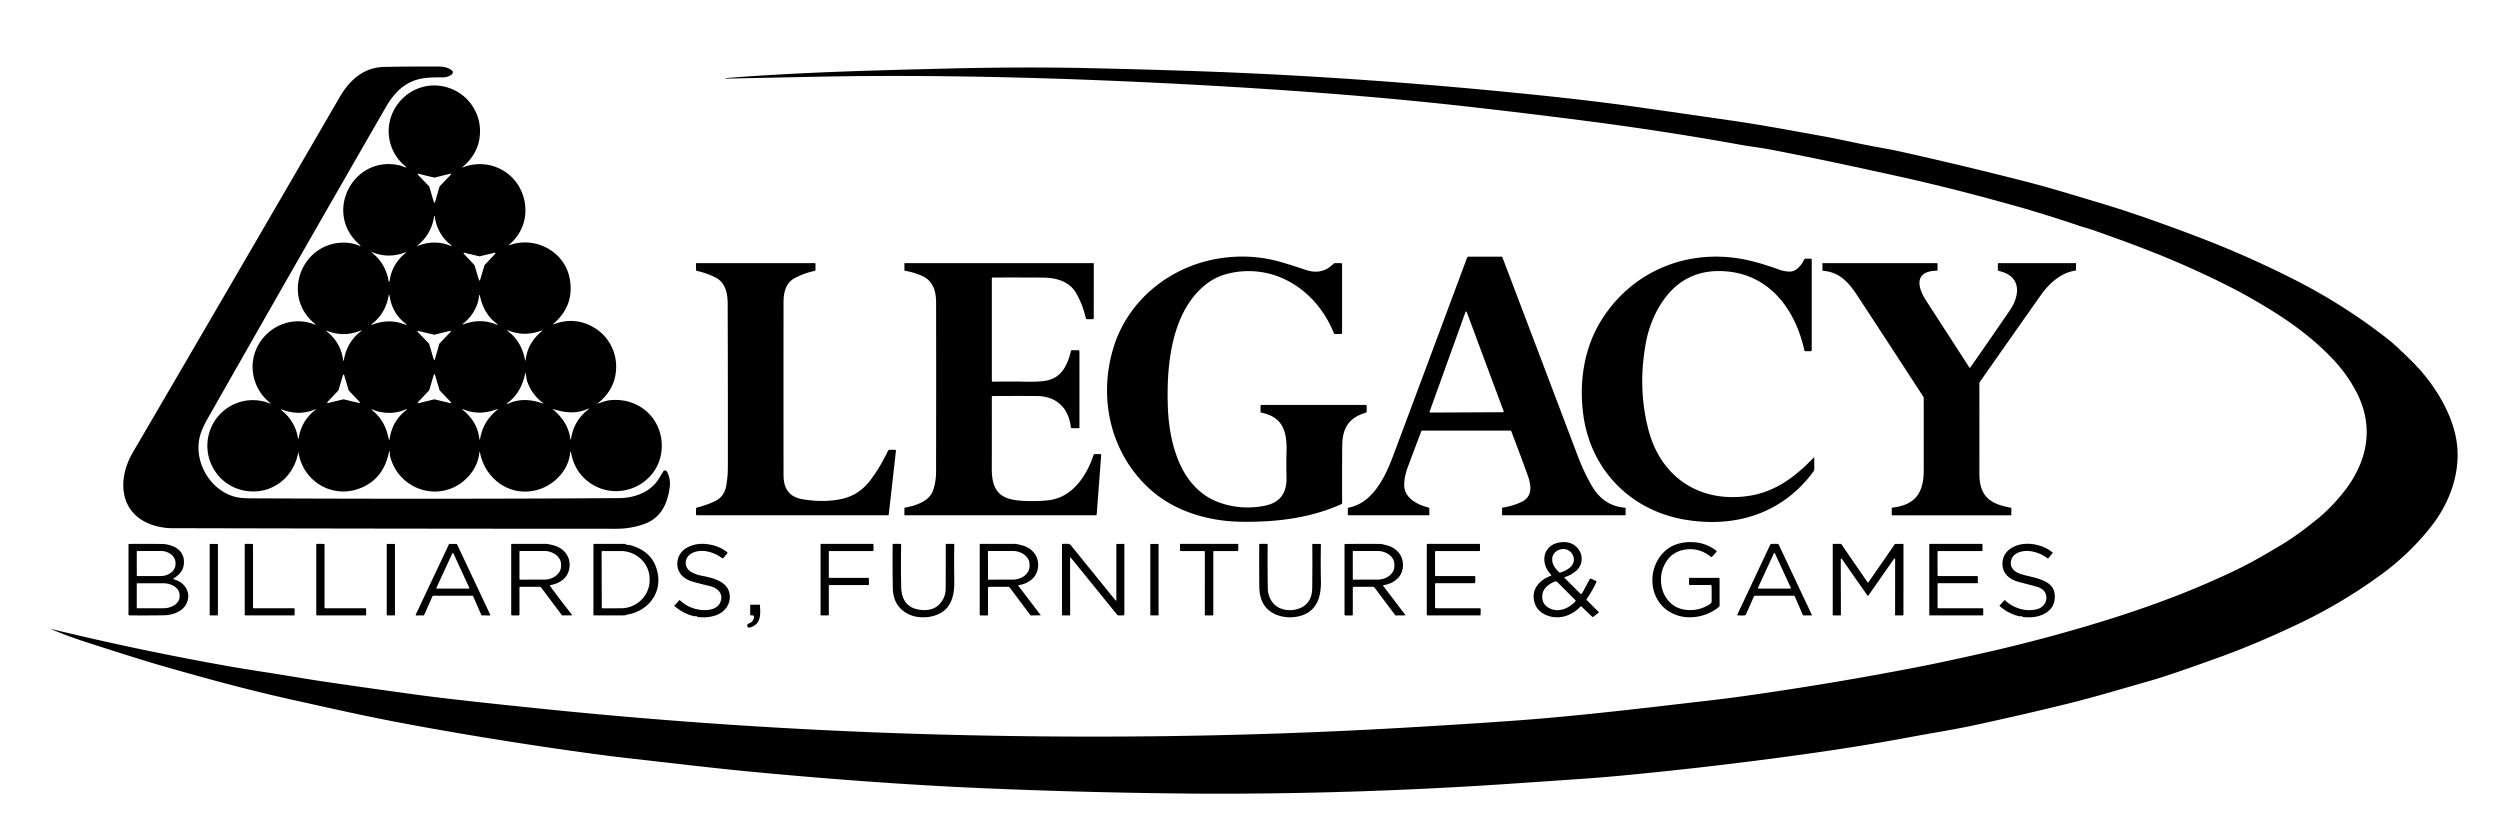 <svg xmlns="http://www.w3.org/2000/svg" width="140" height="47" fill="none">
  <path fill="#000" d="M23.922 4.357c-1.114.095-1.782.723-2.318 1.65-3.206 5.56-6.53 11.37-9.973 17.429-.25.438-.405.812-.467 1.122-.274 1.374.627 2.913 2.015 3.267.205.053.493.08.863.082 7.644.034 14.518.03 20.621-.013.87-.006 1.794-.332 2.256-1.127.074-.127.15-.25.228-.371a.114.114 0 0 1 .196.007c.151.273.204.572.159.896-.135.967-.52 1.75-1.505 2.075-.453.15-.964.237-1.454.237a10965.95 10965.95 0 0 1-24.905-.033c-.26 0-.521-.031-.786-.093-2.121-.49-2.37-2.513-1.416-4.145 3.82-6.535 7.678-13.163 11.575-19.882.55-.947 1.329-1.685 2.503-1.71.878-.02 1.901-.027 3.07-.021.255 0 .499.05.711.205a.15.15 0 0 1 .046.189.15.15 0 0 1-.045.053.835.835 0 0 1-.506.16 8.345 8.345 0 0 0-.868.023Z"/>
  <path fill="#000" d="M2.791 35.206h-.023c-.005.001-.007 0-.006-.006 0-.002.002-.003.003-.003 3.358.82 6.739 1.53 10.142 2.13.437.077 1.096.184 1.978.32 1.123.174 2.24.371 3.366.538 1.758.259 3.523.508 5.297.748 1.308.177 3.624.435 6.949.774a296.83 296.83 0 0 0 21.102 1.397c9.21.278 18.225.16 27.046-.354 3.487-.203 6.017-.371 7.59-.505 3.379-.29 6.36-.656 9.584-1.029a78.505 78.505 0 0 0 1.987-.256 189.143 189.143 0 0 0 9.591-1.607c1.102-.215 2.531-.523 4.289-.924a90.73 90.73 0 0 0 6.187-1.675 62.345 62.345 0 0 0 4.219-1.471 48.218 48.218 0 0 0 2.995-1.301c.722-.337 1.641-.845 2.758-1.523.669-.407 1.306-.892 1.906-1.378.494-.4.966-.877 1.415-1.427 1.416-1.737 1.858-3.772.729-5.82a7.95 7.95 0 0 0-.963-1.399c-1.035-1.185-2.319-2.176-3.662-3.011a34.508 34.508 0 0 0-1.852-1.078c-.649-.35-1.489-.76-2.517-1.23-1.854-.848-3.734-1.546-5.708-2.236-.256-.09-.521-.155-.781-.244a71.878 71.878 0 0 0-4.439-1.35 116.664 116.664 0 0 0-5.249-1.32c-2.56-.567-5.191-1.138-7.708-1.614-.491-.092-1.008-.147-1.509-.238-2.55-.463-5.216-.88-8-1.253a396.7 396.7 0 0 0-6.735-.825c-4.143-.479-8.718-.868-13.724-1.167-7.505-.448-14.356-.652-20.553-.61-.652.003-1.32.012-2.004.024-1.892.036-3.84.077-5.844.121-.011 0-.017-.005-.018-.016 0-.01.005-.015.014-.016 4.182-.327 8.122-.425 12.212-.528 2.842-.072 5.47-.083 7.883-.033 2.04.042 4.102.1 6.183.17 6.557.224 13.007.702 19.43 1.368 1.973.205 3.78.424 5.42.657 1.654.235 3.415.488 5.282.759 1.673.243 3.311.554 4.993.856 1.031.186 2.158.454 3.237.644.458.08.887.166 1.286.255a229.83 229.83 0 0 1 6.801 1.629c1.435.365 2.848.806 4.274 1.231 1.071.32 2.288.727 3.652 1.223a86.4 86.4 0 0 1 2.495.938 55.802 55.802 0 0 1 5.074 2.313 31.637 31.637 0 0 1 4.926 3.193c.234.185.652.572 1.253 1.162 1.137 1.117 2.174 2.707 2.485 4.277.354 1.78-.289 3.633-1.435 5.061a14.211 14.211 0 0 1-2.606 2.524 28.669 28.669 0 0 1-4.857 2.904c-1.395.661-2.8 1.27-4.286 1.809-1.874.678-3.156 1.116-3.847 1.313-1.548.442-3.13.919-4.654 1.297a181.33 181.33 0 0 1-5.254 1.212c-1.209.262-2.406.444-3.612.67-1.793.335-3.628.635-5.505.9-3.59.508-7.188.931-10.791 1.27-.658.06-1.33.115-2.018.163-1.306.092-2.612.182-3.918.27-6.049.413-12.018.6-17.907.563a338.216 338.216 0 0 1-11.011-.27c-4.2-.165-8.808-.485-13.825-.962-2.276-.218-4.553-.497-6.812-.75a84.476 84.476 0 0 1-2.007-.25c-3.66-.5-7.174-1.065-10.54-1.695-2.279-.426-4.152-.858-6.218-1.315-2.547-.562-5.066-1.252-7.588-1.982-.68-.196-1.98-.604-3.904-1.223-.806-.26-1.512-.52-2.118-.782a.112.112 0 0 0-.025-.007Z"/>
  <path fill="#000" d="M21.784 25.31c-.209 1.03-.762 1.714-1.66 2.048-1.525.568-3.125-.394-3.398-1.967-.01-.062-.022-.062-.034 0-.28 1.39-1.502 2.32-2.924 2.098-1.628-.256-2.572-1.945-1.976-3.467a2.544 2.544 0 0 1 3.28-1.445c.09.033.098.02.025-.04-1.066-.874-1.277-2.415-.43-3.525.673-.884 1.855-1.264 2.91-.854.115.046.125.029.03-.05-1.854-1.537-.736-4.502 1.63-4.521.291-.003.574.05.849.159.125.05.136.03.035-.06-2.036-1.78-.329-5.048 2.291-4.418.098.023.181.076.278.099.076.018.083.002.023-.046a2.532 2.532 0 0 1-.574-3.296c.743-1.206 2.252-1.6 3.492-.877a2.564 2.564 0 0 1 1.243 2c.059.868-.261 1.6-.958 2.195-.046.039-.04.048.016.027a2.564 2.564 0 0 1 1.523-.111c2.011.475 2.666 3.062 1.093 4.41-.07.062-.062.077.026.046 1.406-.488 3.043.357 3.329 1.884.19 1.019-.125 1.873-.947 2.562a.008.008 0 0 0-.002.004v.005l.004.003h.005c.859-.33 1.664-.25 2.415.242.68.445 1.11 1.23 1.126 2.05.017.848-.319 1.55-1.007 2.102-.043.035-.038.044.014.026.216-.076.432-.159.663-.182 1.57-.158 2.875.972 2.885 2.54.013 2.121-2.415 3.294-4.1 2.035-.532-.397-.86-.953-.985-1.668-.002-.01-.009-.016-.02-.016-.013 0-.02.007-.021.02-.075.942-.797 1.747-1.672 2.056-1.548.548-3.064-.456-3.379-2.018-.018-.088-.031-.087-.04.003a2.27 2.27 0 0 1-.537 1.231c-1.39 1.659-3.963.979-4.465-1.067-.016-.067.002-.15-.014-.218-.015-.062-.03-.062-.042 0Zm2.549-15.364a.033.033 0 0 1-.015 0l-.88-.214a.033.033 0 0 0-.032.054l.627.653a.032.032 0 0 1 .008.014l.255.869a.033.033 0 0 0 .011.018.033.033 0 0 0 .053-.018l.251-.87a.034.034 0 0 1 .008-.014l.625-.655a.033.033 0 0 0 .005-.04.033.033 0 0 0-.037-.015l-.88.217Zm-.93 3.824a2.354 2.354 0 0 1 1.843.004.028.028 0 0 0 .018 0c.013-.006.018-.014.014-.023a.034.034 0 0 0-.012-.017 2.388 2.388 0 0 1-.92-1.632.012.012 0 0 0-.007-.01.04.04 0 0 0-.01-.001c-.01 0-.017.006-.018.017a2.487 2.487 0 0 1-.918 1.625c-.01.009-.012.02-.006.032a.013.013 0 0 0 .016.005Zm-1.575 1.917c.082-.602.383-1.114.905-1.537a.016.016 0 0 0 .006-.009c0-.004 0-.007-.003-.01a.016.016 0 0 0-.019-.008c-.627.245-1.233.25-1.82.019-.101-.04-.11-.026-.024.044.476.386.772.9.888 1.544.013.07.031.072.055.005a.196.196 0 0 0 .012-.048Zm5.032-1.334a.034.034 0 0 1-.016 0l-.843-.2a.033.033 0 0 0-.04.037.03.03 0 0 0 .01.019l.593.63a.032.032 0 0 1 .008.012l.248.832a.033.033 0 0 0 .064 0l.249-.832a.032.032 0 0 1 .008-.013l.594-.63a.033.033 0 0 0-.031-.055l-.844.2Zm-5.037 2.246a.29.29 0 0 0-.012-.046c-.02-.06-.037-.06-.048.004-.113.65-.414 1.17-.904 1.56-.096.075-.087.092.028.05.605-.222 1.194-.223 1.765-.004.146.056.158.036.035-.062a2.301 2.301 0 0 1-.864-1.502Zm4.997.022c-.055.558-.432 1.15-.852 1.476-.095.074-.086.09.027.05.608-.218 1.194-.215 1.756.01.15.059.16.04.033-.058-.45-.345-.75-.84-.897-1.483-.031-.136-.053-.134-.067.005Zm-7.56 3.517c.114-.634.425-1.189.933-1.571.086-.066.079-.079-.022-.04-.627.237-1.23.243-1.808.016-.109-.043-.118-.027-.027.047.494.406.787.922.877 1.547.014.098.03.098.047.001Zm5.064-1.393a.033.033 0 0 1-.016 0l-.886-.214a.033.033 0 0 0-.037.015.033.033 0 0 0 .005.04l.633.655a.032.032 0 0 1 .008.014l.258.874a.033.033 0 0 0 .031.023.033.033 0 0 0 .032-.023l.251-.876a.034.034 0 0 1 .008-.014l.628-.66a.033.033 0 0 0-.011-.052.032.032 0 0 0-.02-.002l-.884.22Zm6.025-.243c-.646.245-1.26.25-1.842.018-.127-.05-.136-.033-.03.05.485.385.79.9.915 1.542.021.108.039.108.052-.001.076-.615.382-1.143.92-1.583a.015.015 0 0 0 .006-.02.016.016 0 0 0-.01-.008.015.015 0 0 0-.01.002Zm-.942 2.422c-.138.644-.406 1.188-.932 1.6-.144.113-.132.133.035.06.602-.262 1.223-.219 1.853 0 .082.03.088.017.02-.035a2.522 2.522 0 0 1-.86-1.195c-.05-.144-.05-.288-.078-.43-.012-.062-.025-.062-.038 0Zm-4.785.94a.03.03 0 0 1-.007-.015l-.258-.869a.033.033 0 0 0-.032-.023.033.033 0 0 0-.031.023l-.256.87a.032.032 0 0 1-.008.014l-.624.659a.033.033 0 0 0-.005.04.04.04 0 0 0 .016.013.033.033 0 0 0 .021.002l.882-.215a.035.035 0 0 1 .015 0l.882.212a.033.033 0 0 0 .021-.002.032.032 0 0 0 .016-.014.032.032 0 0 0 .004-.02.032.032 0 0 0-.009-.02l-.627-.655Zm-5.09.005a.033.033 0 0 1-.007-.014l-.252-.85a.034.034 0 0 0-.034-.027.034.034 0 0 0-.033.026l-.252.85a.034.034 0 0 1-.008.015l-.61.643a.034.034 0 0 0 .012.054.034.034 0 0 0 .021.003l.863-.206a.036.036 0 0 1 .015 0l.863.206a.034.034 0 0 0 .02-.002.034.034 0 0 0 .013-.055l-.61-.643Zm11.417 1.04c.57.477.897 1.018.982 1.621.016.12.035.12.055 0a2.47 2.47 0 0 1 .92-1.57c.109-.088.1-.104-.028-.048-.618.273-1.27.207-1.923-.013-.02-.007-.022-.004-.006.01Zm-3.1.002c-.663.248-1.28.26-1.85.032-.128-.05-.14-.032-.033.056.5.415.79.92.868 1.516.018.139.04.139.064.001.116-.632.438-1.159.966-1.58.047-.038.043-.046-.014-.025Zm-12.04.034c-.096-.035-.105-.02-.025.045.49.403.79.907.897 1.513.018.101.035.101.052 0a2.393 2.393 0 0 1 .887-1.516c.092-.073.084-.088-.025-.043-.56.23-1.155.23-1.785.001Zm6.01 1.625c.1-.648.391-1.168.875-1.56.133-.108.12-.128-.036-.06-.444.188-.934.221-1.47.098-.114-.026-.21-.074-.32-.11-.078-.025-.085-.011-.021.04.526.424.782.936.92 1.594.02.098.037.097.052-.002Zm45.245-8.215c-1.511 1.612-1.733 4.272-1.667 6.37.067 2.16.75 4.786 3.084 5.483a4.758 4.758 0 0 0 2.361.11c.871-.18 1.226-.745 1.203-1.594a25.173 25.173 0 0 1 0-1.374c.034-1.148-.171-1.987-1.4-2.239-.037-.007-.056-.03-.056-.068l-.001-.3c0-.045.022-.067.067-.067h5.806c.049 0 .073.024.073.073v.298a.068.068 0 0 1-.049.065c-.96.279-1.31.876-1.32 1.827a202.43 202.43 0 0 0-.005 3.209.09.09 0 0 1-.058.09c-1.731.779-3.653 1.012-5.616.98-1.907-.033-3.807-.62-5.18-1.908-2.123-1.991-2.796-5.005-1.97-7.783.82-2.765 3.293-4.703 6.117-5.08a7.85 7.85 0 0 1 3.272.225c.471.138.934.284 1.39.44.604.207 1.12.098 1.546-.328a.158.158 0 0 1 .117-.049h.304c.05 0 .075.026.075.075v3.824c0 .046-.022.07-.068.07l-.312.002a.084.084 0 0 1-.084-.057c-.982-2.44-3.383-3.973-5.979-3.313-.609.155-1.159.494-1.65 1.019Zm12.524 7.802c-.231.611-.477 1.266-.738 1.964-.153.407-.223.767-.213 1.08.022.688.728 1.063 1.344 1.217.041.01.062.037.062.079l.002.305a.053.053 0 0 1-.053.053H75.53c-.036 0-.054-.017-.053-.053l.003-.305a.075.075 0 0 1 .06-.074c1.314-.252 2.022-1.69 2.45-2.83a5354.68 5354.68 0 0 0 4.164-11.158.09.09 0 0 1 .092-.063h1.846c.008 0 .016.002.023.007a.041.041 0 0 1 .015.019c1.41 3.707 2.81 7.4 4.202 11.079.253.669.528 1.253.824 1.754.436.737 1.048 1.137 1.837 1.2.028.004.042.02.042.048l-.003.36c0 .01-.006.017-.017.017h-6.872c-.018 0-.027-.01-.027-.028l.001-.372a.03.03 0 0 1 .007-.02.029.029 0 0 1 .017-.01 3.726 3.726 0 0 0 1.076-.323c.645-.316.523-.967.324-1.515-.29-.8-.594-1.615-.911-2.443a.05.05 0 0 0-.048-.033h-4.928a.07.07 0 0 0-.066.045Zm.467-1.1a.035.035 0 0 0 .017.043.03.03 0 0 0 .016.004l4.086-.02a.036.036 0 0 0 .029-.016.035.035 0 0 0 .003-.033l-2.072-5.567a.035.035 0 0 0-.032-.022.035.035 0 0 0-.033.022l-2.014 5.59Z"/>
  <path fill="#000" d="M92.313 24.068c.696 2.668 2.878 4.11 5.617 3.702 1.459-.216 2.606-1.062 3.609-2.118.04-.042.06-.034.06.024l.001.587a.227.227 0 0 1-.045.138c-1.753 2.386-4.428 3.192-7.274 2.686-3.015-.538-5.21-2.814-5.616-5.857-.246-1.83.034-3.746 1.031-5.33 1.777-2.823 5.022-4.063 8.244-3.315.503.116 1.052.282 1.648.499.252.091.479.132.682.122.336-.017.619-.368.755-.654a.11.11 0 0 1 .108-.067h.262c.041 0 .062.02.062.062v5.04c0 .053-.027.08-.081.08h-.257c-.043 0-.069-.02-.079-.063-.501-2.272-1.934-4.209-4.374-4.408-1.352-.11-2.44.319-3.262 1.29-.62.733-1.046 1.713-1.225 2.656-.323 1.706-.278 3.348.134 4.926Zm-47.845-8.473c-.462.256-.59.806-.59 1.304-.003 3.256-.003 6.491 0 9.705.002.775.324 1.236 1.097 1.36.766.123 1.47.119 2.113-.013.711-.144 1.242-.512 1.675-1.087.346-.462.665-.996.957-1.605a.116.116 0 0 1 .115-.072l.278.001c.044 0 .063.022.059.065l-.404 3.58c-.002.015-.01.023-.025.023H39.04a.064.064 0 0 1-.047-.02.066.066 0 0 1-.018-.048l.003-.288a.08.08 0 0 1 .062-.08c.31-.074.626-.184.948-.329.372-.168.595-.448.67-.84.068-.359.102-.72.102-1.085.004-2.683 0-5.738-.01-9.166-.002-.6-.135-1.187-.699-1.47a4.448 4.448 0 0 0-1.021-.36c-.034-.007-.05-.028-.051-.062l-.007-.338c0-.009.003-.018.01-.024a.035.035 0 0 1 .025-.01h6.61c.032 0 .05.016.05.05v.322c0 .035-.018.057-.053.064a4.174 4.174 0 0 0-1.145.423Zm11.102 6.584a.026.026 0 0 0-.02.008.029.029 0 0 0-.008.02c.002 1.367.001 2.717-.002 4.05-.003 1.591.813 1.791 2.18 1.803.37.004.697-.011.983-.044 1.32-.15 2.118-1.301 2.531-2.524.015-.044.046-.066.093-.066h.265c.053 0 .077.026.073.079l-.25 3.302c-.002.032-.02.049-.053.049h-10.69a.027.027 0 0 1-.018-.008.025.025 0 0 1-.008-.017l.002-.375c0-.015.008-.025.023-.028.622-.11 1.39-.359 1.59-.989a3.27 3.27 0 0 0 .159-.992c.006-3.177.007-6.346.002-9.506-.001-.64-.17-1.238-.831-1.512a4.246 4.246 0 0 0-.899-.264c-.03-.005-.045-.022-.045-.053v-.352c0-.016.009-.025.025-.025h10.546a.034.034 0 0 1 .034.034l-.002 3.033c0 .05-.025.075-.075.075h-.273c-.055 0-.088-.026-.101-.08-.12-.513-.3-.977-.544-1.392-.393-.674-1.145-.856-1.887-.86-.986-.006-1.918-.007-2.797-.002a.031.031 0 0 0-.03.03v5.765c0 .01.004.02.01.027a.04.04 0 0 0 .028.01 43.125 43.125 0 0 1 1.856 0c.558.012.975-.015 1.253-.082.787-.19 1.103-.89 1.279-1.627.008-.036.03-.054.067-.054l.345.001c.046 0 .068.023.068.068v4.25c0 .031-.015.047-.046.047h-.373c-.038 0-.058-.018-.062-.056-.125-1.07-.802-1.738-1.909-1.745-.839-.005-1.668-.004-2.49.002Zm54.72-1.592a.021.021 0 0 0 .009.008.024.024 0 0 0 .012.004l.012-.003a.03.03 0 0 0 .01-.008c.76-1.088 1.5-2.159 2.22-3.212.587-.858.643-1.92-.603-2.198a.09.09 0 0 1-.05-.03.092.092 0 0 1-.019-.056l-.002-.29c0-.045.022-.067.066-.067h4.292c.011 0 .017.006.017.017l.001.374c0 .017-.008.026-.025.028-.818.11-1.483.72-1.951 1.384a2548.67 2548.67 0 0 0-3.396 4.832.213.213 0 0 0-.038.122c.002 1.572.002 3.247.001 5.027-.001 1.245.568 1.703 1.746 1.91.029.005.044.022.044.052l.001.326a.046.046 0 0 1-.004.02.06.06 0 0 1-.012.017.05.05 0 0 1-.037.015h-6.614c-.02 0-.031-.01-.031-.03v-.371c0-.016.008-.025.024-.027 1.289-.153 1.765-.828 1.766-2.082.001-1.35 0-2.701-.001-4.054a.16.16 0 0 0-.025-.085 2527.64 2527.64 0 0 0-3.642-5.583c-.493-.753-1.001-1.388-1.975-1.463-.018-.001-.027-.011-.027-.03l-.004-.379c0-.013.006-.02.02-.02h6.378c.033 0 .049.016.049.048l-.001.326c0 .033-.017.05-.05.051-1.251.024-1.084.91-.601 1.655l2.44 3.772Zm-22.659 11.73c-.03.01-.034.027-.012.05l.868.868a.07.07 0 0 0 .06.02.072.072 0 0 0 .053-.036l.431-.796a.048.048 0 0 1 .026-.022.045.045 0 0 1 .033.002l.286.128c.028.013.036.034.023.063a6.147 6.147 0 0 1-.537.937c-.021.03-.019.06.008.086l.655.654c.015.016.014.03-.003.043l-.315.236c-.012.008-.023.008-.034-.002l-.603-.575a.048.048 0 0 0-.035-.014.048.048 0 0 0-.035.016c-.557.589-1.409.798-2.119.362a.962.962 0 0 1-.388-.442c-.337-.763.135-1.386.84-1.646.043-.016.05-.04.017-.075-.67-.71-.407-1.754.64-1.814.386-.023.69.111.91.403a.89.89 0 0 1-.13 1.2 1.77 1.77 0 0 1-.639.354Zm-.246-.257c.168-.05.327-.128.475-.233.657-.466.028-1.397-.67-.977-.358.218-.324.672-.085.972.063.076.128.15.197.218a.084.084 0 0 0 .083.02Zm-.601 2.009c.51.246 1.057.009 1.432-.386.026-.027.026-.054-.001-.08l-.994-.996a.142.142 0 0 0-.168-.033c-.323.134-.655.383-.684.759-.026.344.112.59.415.736Zm8.998-1.308h-1.147a.049.049 0 0 1-.035-.015.05.05 0 0 1-.014-.035l.001-.301c0-.033.016-.05.05-.05h1.593c.044 0 .067.023.067.068V33.9a.116.116 0 0 1-.044.093 2.584 2.584 0 0 1-1.543.573 2.18 2.18 0 0 1-1.212-.302c-1.064-.63-1.251-2.116-.544-3.085.423-.581 1.042-.853 1.856-.817.48.022.912.179 1.295.47a.06.06 0 0 1 .007.087l-.226.249c-.027.03-.055.031-.086.007-.437-.345-.911-.479-1.421-.4-.616.093-1.038.454-1.265 1.082-.166.456-.123 1.08.123 1.508.337.584.87.848 1.602.792a1.97 1.97 0 0 0 .934-.341.165.165 0 0 0 .079-.147l-.001-.838c0-.047-.023-.07-.07-.07Zm-86.011-.306c.645.188.981.823.629 1.424-.163.277-.479.443-.787.52a1.777 1.777 0 0 1-.4.056 66.76 66.76 0 0 1-1.95.006c-.045 0-.067-.023-.067-.067v-3.881c0-.035.018-.053.052-.053a80.779 80.779 0 0 1 1.852.003c.173.002.368.045.584.129.306.117.553.368.603.703.068.462-.107.818-.527 1.067-.067.04-.063.071.011.093Zm-2.113-1.558.002 1.322a.041.041 0 0 0 .041.041l1.3-.002a1 1 0 0 0 .318-.052.863.863 0 0 0 .269-.146.683.683 0 0 0 .18-.219.564.564 0 0 0 .062-.258v-.058a.616.616 0 0 0-.244-.475.938.938 0 0 0-.587-.196l-1.3.002a.041.041 0 0 0-.041.041Zm0 1.803v1.326a.038.038 0 0 0 .039.038h1.437c.121 0 .242-.017.354-.05a1.01 1.01 0 0 0 .3-.14.69.69 0 0 0 .2-.212.489.489 0 0 0 .07-.25v-.1a.49.49 0 0 0-.07-.248.69.69 0 0 0-.2-.212 1.013 1.013 0 0 0-.3-.14 1.27 1.27 0 0 0-.354-.05H7.697a.038.038 0 0 0-.038.038Zm4.512-2.241h-.394a.033.033 0 0 0-.033.033v3.937c0 .019.015.033.033.033h.394a.033.033 0 0 0 .033-.033v-3.937a.033.033 0 0 0-.033-.033Zm2.037 3.604h2.253a.04.04 0 0 1 .04.039l-.002.323a.04.04 0 0 1-.04.039h-2.713a.04.04 0 0 1-.04-.04v-3.928c0-.01.005-.02.012-.028a.04.04 0 0 1 .028-.011l.384.002a.04.04 0 0 1 .04.039v3.526a.039.039 0 0 0 .038.039Zm4.006 0h2.253c.01 0 .02.004.028.011a.039.039 0 0 1 .011.028l-.002.323a.04.04 0 0 1-.011.027.04.04 0 0 1-.028.012H17.75a.04.04 0 0 1-.027-.012.04.04 0 0 1-.012-.027v-3.93c0-.01.004-.02.012-.027a.04.04 0 0 1 .027-.011l.385.002a.039.039 0 0 1 .039.039v3.526a.04.04 0 0 0 .039.039Zm3.871-3.604h-.393a.034.034 0 0 0-.034.034v3.935c0 .02.015.035.034.035h.393a.034.034 0 0 0 .034-.035v-3.935a.034.034 0 0 0-.034-.034Zm2.141 2.921-.475 1.064a.031.031 0 0 1-.028.018l-.412.003a.03.03 0 0 1-.027-.015.032.032 0 0 1-.004-.014c0-.005 0-.01.003-.016l1.86-3.944a.03.03 0 0 1 .028-.018l.395.002a.031.031 0 0 1 .028.018l1.858 3.943a.03.03 0 0 1-.013.041.032.032 0 0 1-.015.005l-.438-.005a.031.031 0 0 1-.028-.018l-.465-1.063a.03.03 0 0 0-.011-.014.03.03 0 0 0-.017-.005h-2.211a.03.03 0 0 0-.028.018Zm.215-.463a.031.031 0 0 0 .002.03.031.031 0 0 0 .026.014h1.785a.03.03 0 0 0 .026-.014.03.03 0 0 0 .002-.03l-.893-1.934a.031.031 0 0 0-.056 0l-.892 1.934Zm4.65-.005v1.502c0 .033-.016.05-.05.05h-.356c-.038 0-.057-.02-.057-.058v-3.893c0-.038.019-.056.057-.056.618.001 1.242.002 1.873 0a.94.94 0 0 1 .214.026l.212.052c.351.09.61.277.778.563.25.428.159 1.044-.235 1.36a1.426 1.426 0 0 1-.688.303c-.047.007-.056.03-.028.068a73.397 73.397 0 0 0 1.234 1.617.01.01 0 0 1 0 .006.01.01 0 0 1-.01.007l-.536.005a.036.036 0 0 1-.033-.015l-1.153-1.54a.122.122 0 0 0-.097-.048h-1.074c-.034 0-.051.017-.051.051Zm-.001-2.028.002 1.549c0 .007.002.014.008.019a.027.027 0 0 0 .019.008l1.355-.002c.124 0 .247-.02.362-.058a.992.992 0 0 0 .307-.164.768.768 0 0 0 .205-.245.622.622 0 0 0 .072-.288v-.097c0-.2-.1-.39-.279-.531a1.084 1.084 0 0 0-.67-.22l-1.354.002a.027.027 0 0 0-.027.027Zm6.051 3.531c-.08.013-.112.049-.197.049H33.29c-.038 0-.057-.018-.057-.057v-3.892c0-.038.018-.057.056-.057h1.687c.033 0 .062.01.087.03a.109.109 0 0 0 .093.026.208.208 0 0 1 .088.003c.962.249 1.498.83 1.61 1.743.133 1.082-.653 1.978-1.716 2.155ZM33.69 30.9l.01 3.129a.04.04 0 0 0 .04.039l1.03-.004a1.635 1.635 0 0 0 1.14-.465c.302-.296.47-.697.469-1.114v-.06a1.539 1.539 0 0 0-.477-1.111 1.65 1.65 0 0 0-1.143-.456l-1.03.003a.04.04 0 0 0-.039.04Zm5.247 3.606a.089.089 0 0 1-.057.005 2.552 2.552 0 0 1-1.113-.576c-.007-.006-.007-.013-.001-.02l.274-.302c.01-.01.02-.011.03-.002.223.208.472.358.748.45.505.172 1.394.204 1.556-.442.11-.447-.252-.714-.636-.803a19.345 19.345 0 0 1-.942-.241c-.446-.128-.817-.416-.863-.915a1.02 1.02 0 0 1 .516-.978c.351-.201.751-.269 1.2-.203.426.062.781.208 1.064.44.029.023.032.049.008.077l-.198.24a.073.073 0 0 1-.048.026.075.075 0 0 1-.052-.014c-.46-.345-1.157-.546-1.685-.264-.355.19-.463.644-.172.937.181.182.524.283.774.33.532.1 1.291.29 1.475.851.2.603-.162 1.165-.747 1.363a2.2 2.2 0 0 1-.977.086.12.12 0 0 1-.067-.029.087.087 0 0 0-.032-.018.079.079 0 0 0-.055.002Zm7.477-3.609v1.424c0 .01.004.02.012.028a.039.039 0 0 0 .027.012h2.164a.04.04 0 0 1 .04.039l.004.322a.039.039 0 0 1-.04.04h-2.168a.039.039 0 0 0-.039.038l.001 1.623a.039.039 0 0 1-.039.04h-.385a.039.039 0 0 1-.04-.039v-3.927a.04.04 0 0 1 .04-.04h2.888c.01 0 .02.005.028.012a.04.04 0 0 1 .01.028v.322a.04.04 0 0 1-.038.04h-2.426a.04.04 0 0 0-.039.038Zm6.439 2.578c.085-.18.106-.425.107-.622.002-.77.003-1.558.002-2.361 0-.023.011-.034.035-.034h.405c.026 0 .039.014.038.04a60.33 60.33 0 0 0 0 2.023c.014.812-.163 1.558-.91 1.882-.278.121-.58.176-.908.164a1.78 1.78 0 0 1-.93-.276c-.448-.295-.679-.74-.693-1.33a71.99 71.99 0 0 1-.01-2.474c0-.02.01-.03.028-.03h.41c.025 0 .037.013.037.039a57.781 57.781 0 0 0 .004 2.403c.027.729.362 1.143 1.004 1.242.662.102 1.122-.12 1.381-.666Zm2.474-.538.001 1.477c0 .033-.017.05-.05.05h-.356c-.039 0-.058-.02-.058-.058v-3.893c0-.038.02-.056.056-.056h1.876c.07 0 .14.009.21.025l.207.05c.363.094.627.285.792.576.24.425.151 1.037-.239 1.349a1.42 1.42 0 0 1-.694.305c-.047.007-.056.029-.028.066l1.23 1.614a.01.01 0 0 1 0 .011.01.01 0 0 1-.009.005l-.53.007a.036.036 0 0 1-.033-.017L56.55 32.91a.122.122 0 0 0-.097-.048h-1.05c-.05 0-.076.026-.076.076Zm-.001-2.053.002 1.549c0 .007.003.014.008.019a.027.027 0 0 0 .02.008l1.354-.002c.124 0 .248-.02.363-.058a.991.991 0 0 0 .307-.164.768.768 0 0 0 .205-.245.622.622 0 0 0 .071-.288v-.097c0-.2-.1-.39-.278-.531a1.084 1.084 0 0 0-.67-.22l-1.355.002a.027.027 0 0 0-.027.027Zm7.189 2.706v-3.107c0-.016.008-.024.024-.024l.4-.001c.007 0 .013.002.018.007a.026.026 0 0 1 .007.018v3.905c0 .05-.025.075-.074.075h-.246a.104.104 0 0 1-.085-.04l-2.584-3.182c-.033-.04-.05-.035-.05.017l.003 3.178c0 .017-.009.025-.025.025l-.395.002c-.025.001-.037-.01-.037-.036v-3.9c0-.052.026-.076.077-.072.144.01.32-.044.425.084.859 1.064 1.688 2.087 2.487 3.07.037.045.055.039.055-.019Zm2.331-3.131h-.395a.033.033 0 0 0-.033.033v3.937c0 .019.015.033.033.033h.395a.033.033 0 0 0 .033-.033v-3.937a.033.033 0 0 0-.033-.033Zm3.099.438v3.526c0 .01-.004.02-.011.028a.039.039 0 0 1-.028.011l-.397.002a.039.039 0 0 1-.039-.039l.001-3.528a.039.039 0 0 0-.039-.039h-1.311a.039.039 0 0 1-.04-.039l-.002-.322a.04.04 0 0 1 .04-.04h3.184a.039.039 0 0 1 .04.04l-.002.322a.039.039 0 0 1-.039.04h-1.318a.04.04 0 0 0-.039.038Zm4.692 3.636a2.1 2.1 0 0 1-.959-.04c-.763-.218-1.15-.768-1.157-1.65-.007-.75-.008-1.536-.004-2.358 0-.018.009-.027.027-.027h.412c.024 0 .035.011.034.035a88.733 88.733 0 0 0 .007 2.482c.008.293.104.555.287.785.383.48 1.177.517 1.675.217.343-.207.518-.554.525-1.04.01-.832.012-1.65.005-2.454a.025.025 0 0 1 .025-.025l.428.002c.019 0 .029.01.029.029a46.99 46.99 0 0 0 0 1.987c.012.517-.052.923-.192 1.216-.22.463-.6.743-1.142.84Zm3.119-1.596.001 1.477c0 .033-.016.05-.05.05h-.356c-.038 0-.057-.02-.057-.057v-3.894c0-.034.016-.05.05-.05a95.296 95.296 0 0 1 1.952-.002.59.59 0 0 1 .16.024c.055.017.11.031.167.044.258.057.476.178.654.363.38.395.388 1.083.015 1.473-.212.22-.476.352-.791.397-.046.007-.055.029-.027.066l1.228 1.614a.01.01 0 0 1 .003.005.01.01 0 0 1-.001.006.01.01 0 0 1-.004.005.012.012 0 0 1-.006.002l-.53.005a.04.04 0 0 1-.032-.017l-1.153-1.539a.123.123 0 0 0-.097-.048h-1.05c-.05 0-.076.026-.076.076Zm0-2.053.001 1.549a.027.027 0 0 0 .027.027l1.355-.002c.125 0 .248-.02.363-.058a.994.994 0 0 0 .307-.164.768.768 0 0 0 .205-.245.622.622 0 0 0 .072-.288v-.096c0-.2-.101-.391-.279-.532a1.083 1.083 0 0 0-.67-.22l-1.355.002a.027.027 0 0 0-.027.027Zm4.606.022v1.306c0 .013.006.025.015.034a.048.048 0 0 0 .034.014h2.158a.048.048 0 0 1 .048.048l-.003.305a.048.048 0 0 1-.048.048H80.41a.048.048 0 0 0-.048.048v1.306a.048.048 0 0 0 .049.048h2.46a.048.048 0 0 1 .034.014.049.049 0 0 1 .013.035l-.003.304a.048.048 0 0 1-.048.048h-2.919a.049.049 0 0 1-.044-.03.048.048 0 0 1-.004-.019v-3.91a.048.048 0 0 1 .048-.048h2.885a.048.048 0 0 1 .048.049v.304a.048.048 0 0 1-.048.048H80.41a.048.048 0 0 0-.048.048Zm17.854 2.505-.457 1.027a.013.013 0 0 1-.008.008c-.09.028-.245.03-.467.008-.007-.001-.009-.005-.006-.01l1.85-3.93a.091.091 0 0 1 .089-.056h.307c.044 0 .076.02.094.059l1.85 3.927a.012.012 0 0 1-.001.012.009.009 0 0 1-.004.004.013.013 0 0 1-.006.002l-.463.002a.033.033 0 0 1-.032-.02l-.45-1.035a.074.074 0 0 0-.073-.047h-2.147a.077.077 0 0 0-.076.049Zm.23-.494a.032.032 0 0 0 .013.04c.004.003.01.004.015.004h1.784a.03.03 0 0 0 .026-.014.026.026 0 0 0 .005-.015.039.039 0 0 0-.003-.015l-.892-1.934a.031.031 0 0 0-.056 0l-.892 1.934Zm7.624-1.629-1.441 2.06a.023.023 0 0 1-.011.01.029.029 0 0 1-.014.004.034.034 0 0 1-.027-.013l-1.436-2.051a.032.032 0 0 0-.015-.012.033.033 0 0 0-.036.011.032.032 0 0 0-.007.019l.008 3.113a.05.05 0 0 1-.002.013.04.04 0 0 1-.007.01.043.043 0 0 1-.01.007.037.037 0 0 1-.013.002l-.394.003a.032.032 0 0 1-.032-.032V30.49a.032.032 0 0 1 .032-.032h.422c.006 0 .011.002.016.004a.036.036 0 0 1 .011.01l1.468 2.134a.03.03 0 0 0 .012.01.029.029 0 0 0 .014.003.03.03 0 0 0 .015-.003.022.022 0 0 0 .011-.01l1.475-2.132a.023.023 0 0 1 .011-.01.03.03 0 0 1 .015-.004l.427-.003a.03.03 0 0 1 .013.002.043.043 0 0 1 .01.007.04.04 0 0 1 .007.01.05.05 0 0 1 .002.013l-.001 3.942a.05.05 0 0 1-.002.012.04.04 0 0 1-.007.01.043.043 0 0 1-.01.007.037.037 0 0 1-.013.002l-.404.002a.032.032 0 0 1-.032-.032l.003-3.126a.04.04 0 0 0-.007-.019.03.03 0 0 0-.016-.011.033.033 0 0 0-.02 0 .027.027 0 0 0-.015.012Zm2.433-.396v1.334c0 .01.004.018.01.024.006.007.015.01.024.01h2.188c.009 0 .018.004.024.01.007.007.01.015.01.024v.333a.031.031 0 0 1-.01.024.033.033 0 0 1-.024.01h-2.188a.033.033 0 0 0-.024.01.036.036 0 0 0-.01.024v1.334c0 .009.004.018.01.024.006.006.015.01.024.01h2.489c.009 0 .017.003.024.01.006.006.01.015.01.024v.332c0 .01-.004.018-.01.024a.035.035 0 0 1-.024.01h-2.952a.035.035 0 0 1-.024-.01.036.036 0 0 1-.01-.024v-3.937c0-.01.004-.018.01-.024a.035.035 0 0 1 .024-.01h2.912c.009 0 .017.003.024.01.006.006.01.015.01.024v.332a.036.036 0 0 1-.01.024.035.035 0 0 1-.024.01h-2.449a.033.033 0 0 0-.024.01.036.036 0 0 0-.01.024Zm4.64 3.616a.089.089 0 0 1-.057.005 2.548 2.548 0 0 1-1.105-.571c-.012-.01-.013-.021-.002-.033l.26-.29a.03.03 0 0 1 .01-.008.026.026 0 0 1 .011-.003c.004 0 .008 0 .012.002a.025.025 0 0 1 .009.006c.477.45 1.204.674 1.828.488.307-.091.536-.394.482-.727-.044-.263-.225-.437-.543-.524a121.1 121.1 0 0 0-1.029-.273c-.37-.097-.742-.342-.847-.74-.132-.505.108-.98.565-1.205.35-.173.738-.224 1.166-.152.404.067.749.217 1.035.448l.009.01a.026.026 0 0 1 .003.013.027.027 0 0 1-.001.012.025.025 0 0 1-.006.011l-.235.284c-.015.018-.031.02-.049.006a1.978 1.978 0 0 0-.949-.4c-.388-.054-.917.044-1.065.454-.144.4.11.676.463.806.616.227 1.868.267 1.953 1.14.056.571-.196.966-.756 1.185-.279.11-.617.143-1.013.1a.101.101 0 0 1-.065-.032.06.06 0 0 0-.028-.018.094.094 0 0 0-.056.005Zm-70.981-.044-.092-.004c-.04-.002-.059-.022-.059-.062l.002-.511c0-.016.008-.023.023-.023l.495-.002c.014 0 .023.008.024.023.044.55.058 1.113-.595 1.26a.077.077 0 0 1-.085-.033c-.032-.044-.039-.089-.02-.134a.101.101 0 0 1 .062-.056c.201-.069.304-.2.307-.391.001-.043-.02-.065-.062-.067Z"/>
</svg>